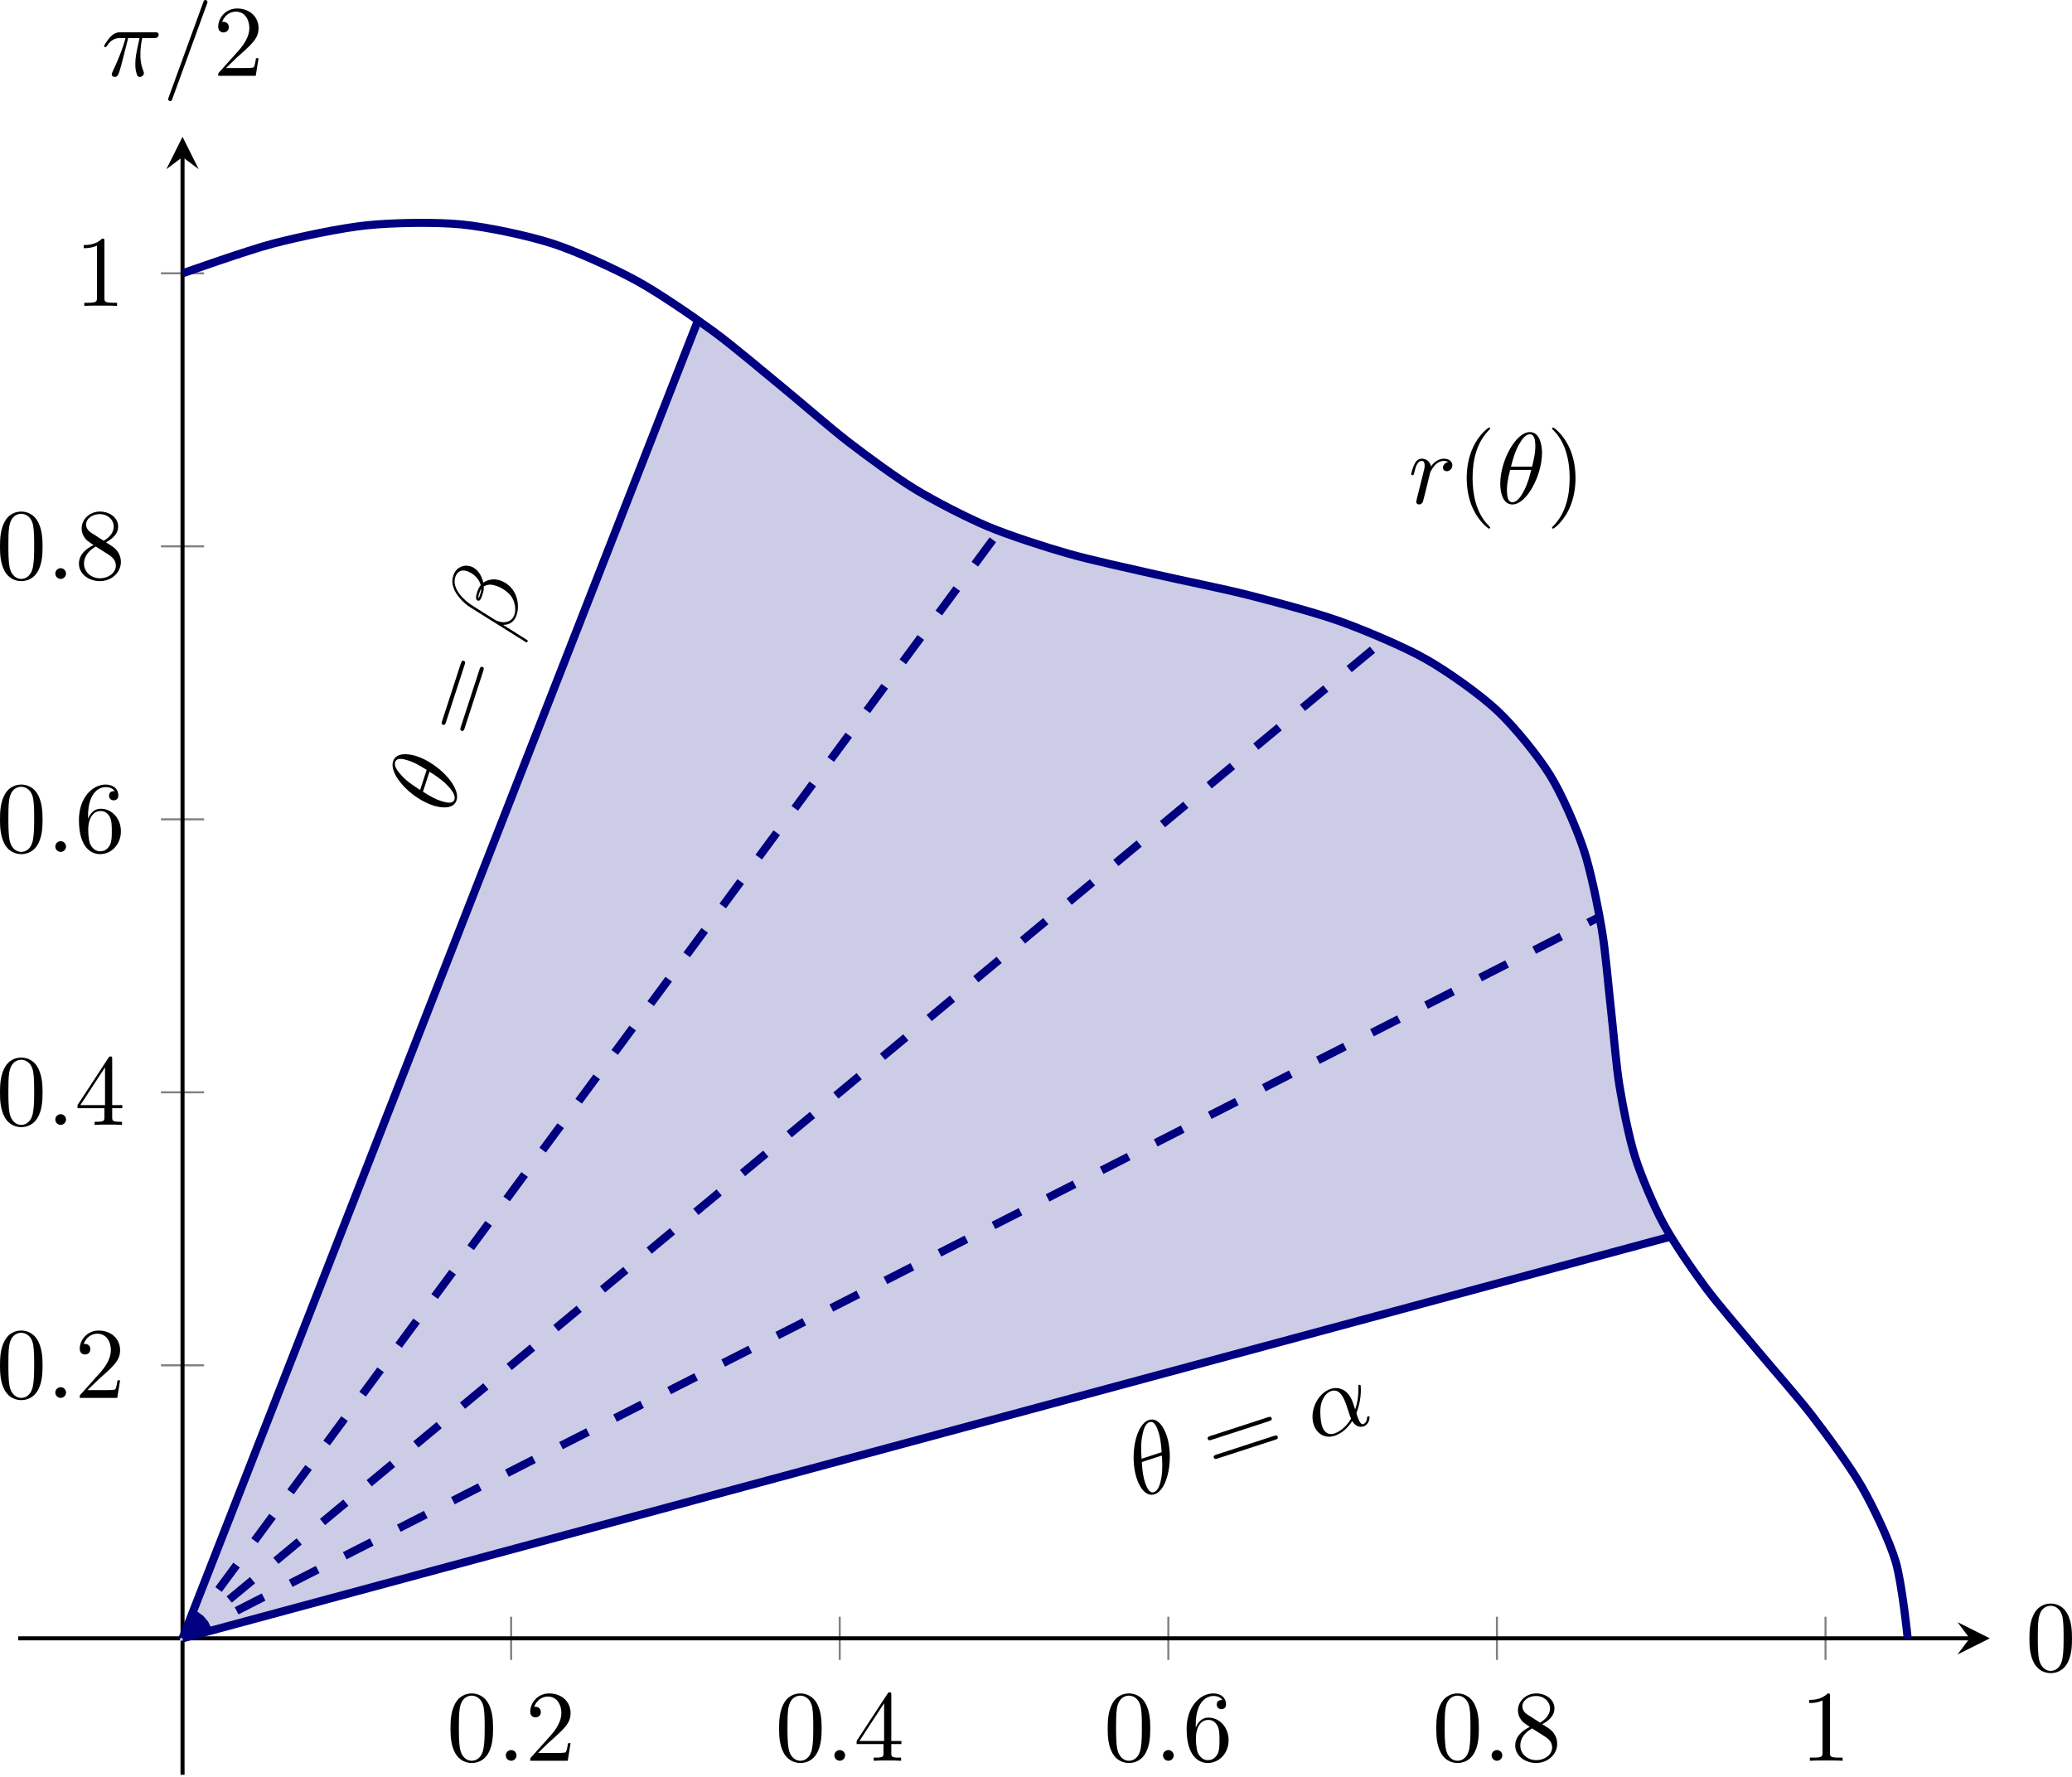 <?xml version='1.0' encoding='UTF-8'?>
<!-- This file was generated by dvisvgm 3.2.2 -->
<svg version='1.1' xmlns='http://www.w3.org/2000/svg' xmlns:xlink='http://www.w3.org/1999/xlink' width='285.834pt' height='245.11pt' viewBox='5.193 81.358 285.834 245.11'>
<defs>
<clipPath id='clip2'>
<path d='M5.508 232.992H199.782V71.594H5.508Z'/>
</clipPath>
<path id='g2-11' d='M4.752-2.351C4.752-3.915 3.826-4.403 3.088-4.403C1.724-4.403 .408-2.979 .408-1.574C.408-.648 1.006 .11 2.022 .11C2.65 .11 3.367-.12 4.125-.727C4.254-.199 4.583 .11 5.031 .11C5.559 .11 5.868-.438 5.868-.598C5.868-.667 5.808-.697 5.748-.697C5.679-.697 5.649-.667 5.619-.598C5.44-.11 5.081-.11 5.061-.11C4.752-.11 4.752-.887 4.752-1.126C4.752-1.335 4.752-1.355 4.852-1.474C5.788-2.65 5.998-3.806 5.998-3.816C5.998-3.836 5.988-3.915 5.878-3.915C5.778-3.915 5.778-3.885 5.729-3.706C5.549-3.078 5.22-2.321 4.752-1.733V-2.351ZM4.085-.986C3.208-.219 2.441-.11 2.042-.11C1.445-.11 1.146-.558 1.146-1.196C1.146-1.684 1.405-2.76 1.724-3.268C2.192-3.995 2.73-4.184 3.078-4.184C4.065-4.184 4.065-2.879 4.065-2.102C4.065-1.733 4.065-1.156 4.085-.986Z'/>
<path id='g2-12' d='M5.729-5.669C5.729-6.416 5.181-7.034 4.374-7.034C3.796-7.034 3.517-6.874 3.168-6.615C2.62-6.217 2.072-5.25 1.883-4.493L.299 1.833C.289 1.873 .339 1.933 .418 1.933S.528 1.913 .538 1.883L1.235-.867C1.425-.269 1.863 .1 2.59 .1S4.065-.249 4.513-.687C4.991-1.146 5.31-1.783 5.31-2.521C5.31-3.238 4.941-3.756 4.583-4.005C5.161-4.334 5.729-4.951 5.729-5.669ZM3.935-4.015C3.806-3.965 3.696-3.945 3.457-3.945C3.318-3.945 3.118-3.935 3.019-3.985C3.039-4.085 3.397-4.065 3.507-4.065C3.716-4.065 3.806-4.065 3.935-4.015ZM5.171-5.898C5.171-5.2 4.792-4.483 4.274-4.174C4.005-4.274 3.806-4.294 3.507-4.294C3.298-4.294 2.74-4.304 2.74-3.975C2.73-3.696 3.248-3.726 3.427-3.726C3.796-3.726 3.945-3.736 4.244-3.856C4.623-3.497 4.672-3.188 4.682-2.73C4.702-2.152 4.463-1.405 4.184-1.016C3.796-.478 3.128-.12 2.56-.12C1.803-.12 1.425-.697 1.425-1.405C1.425-1.504 1.425-1.654 1.474-1.843L2.112-4.364C2.331-5.22 3.049-6.804 4.244-6.804C4.822-6.804 5.171-6.496 5.171-5.898Z'/>
<path id='g2-18' d='M4.533-4.981C4.533-5.639 4.354-7.024 3.337-7.024C1.953-7.024 .418-4.214 .418-1.933C.418-.996 .707 .11 1.614 .11C3.019 .11 4.533-2.75 4.533-4.981ZM1.474-3.616C1.644-4.254 1.843-5.051 2.242-5.758C2.511-6.247 2.879-6.804 3.328-6.804C3.816-6.804 3.875-6.167 3.875-5.599C3.875-5.111 3.796-4.603 3.557-3.616H1.474ZM3.467-3.298C3.357-2.839 3.148-1.993 2.77-1.275C2.421-.598 2.042-.11 1.614-.11C1.285-.11 1.076-.399 1.076-1.325C1.076-1.743 1.136-2.321 1.395-3.298H3.467Z'/>
<path id='g2-25' d='M2.64-3.716H3.766C3.437-2.242 3.347-1.813 3.347-1.146C3.347-.996 3.347-.727 3.427-.389C3.527 .05 3.636 .11 3.786 .11C3.985 .11 4.194-.07 4.194-.269C4.194-.329 4.194-.349 4.134-.488C3.846-1.205 3.846-1.853 3.846-2.132C3.846-2.66 3.915-3.198 4.025-3.716H5.161C5.29-3.716 5.649-3.716 5.649-4.055C5.649-4.294 5.44-4.294 5.25-4.294H1.913C1.694-4.294 1.315-4.294 .877-3.826C.528-3.437 .269-2.979 .269-2.929C.269-2.919 .269-2.829 .389-2.829C.468-2.829 .488-2.869 .548-2.949C1.036-3.716 1.614-3.716 1.813-3.716H2.381C2.062-2.511 1.524-1.305 1.106-.399C1.026-.249 1.026-.229 1.026-.159C1.026 .03 1.186 .11 1.315 .11C1.614 .11 1.694-.169 1.813-.538C1.953-.996 1.953-1.016 2.082-1.514L2.64-3.716Z'/>
<path id='g2-58' d='M1.913-.528C1.913-.817 1.674-1.056 1.385-1.056S.857-.817 .857-.528S1.096 0 1.385 0S1.913-.239 1.913-.528Z'/>
<path id='g2-61' d='M4.374-7.093C4.423-7.223 4.423-7.263 4.423-7.273C4.423-7.382 4.334-7.472 4.224-7.472C4.154-7.472 4.085-7.442 4.055-7.382L.598 2.112C.548 2.242 .548 2.281 .548 2.291C.548 2.401 .638 2.491 .747 2.491C.877 2.491 .907 2.421 .966 2.252L4.374-7.093Z'/>
<path id='g2-114' d='M.877-.588C.847-.438 .787-.209 .787-.159C.787 .02 .927 .11 1.076 .11C1.196 .11 1.375 .03 1.445-.169C1.465-.209 1.803-1.564 1.843-1.743C1.923-2.072 2.102-2.77 2.162-3.039C2.202-3.168 2.481-3.636 2.72-3.856C2.8-3.925 3.088-4.184 3.517-4.184C3.776-4.184 3.925-4.065 3.935-4.065C3.636-4.015 3.417-3.776 3.417-3.517C3.417-3.357 3.527-3.168 3.796-3.168S4.344-3.397 4.344-3.756C4.344-4.105 4.025-4.403 3.517-4.403C2.869-4.403 2.431-3.915 2.242-3.636C2.162-4.085 1.803-4.403 1.335-4.403C.877-4.403 .687-4.015 .598-3.836C.418-3.497 .289-2.899 .289-2.869C.289-2.77 .389-2.77 .408-2.77C.508-2.77 .518-2.78 .578-2.999C.747-3.706 .946-4.184 1.305-4.184C1.474-4.184 1.614-4.105 1.614-3.726C1.614-3.517 1.584-3.407 1.455-2.889L.877-.588Z'/>
<path id='g4-40' d='M3.298 2.391C3.298 2.361 3.298 2.341 3.128 2.172C1.883 .917 1.564-.966 1.564-2.491C1.564-4.224 1.943-5.958 3.168-7.203C3.298-7.323 3.298-7.342 3.298-7.372C3.298-7.442 3.258-7.472 3.198-7.472C3.098-7.472 2.202-6.795 1.614-5.529C1.106-4.433 .986-3.328 .986-2.491C.986-1.714 1.096-.508 1.644 .618C2.242 1.843 3.098 2.491 3.198 2.491C3.258 2.491 3.298 2.461 3.298 2.391Z'/>
<path id='g4-41' d='M2.879-2.491C2.879-3.268 2.77-4.473 2.222-5.599C1.624-6.824 .767-7.472 .667-7.472C.608-7.472 .568-7.432 .568-7.372C.568-7.342 .568-7.323 .757-7.143C1.733-6.157 2.301-4.573 2.301-2.491C2.301-.787 1.933 .966 .697 2.222C.568 2.341 .568 2.361 .568 2.391C.568 2.451 .608 2.491 .667 2.491C.767 2.491 1.664 1.813 2.252 .548C2.76-.548 2.879-1.654 2.879-2.491Z'/>
<path id='g4-48' d='M4.583-3.188C4.583-3.985 4.533-4.782 4.184-5.519C3.726-6.476 2.909-6.635 2.491-6.635C1.893-6.635 1.166-6.376 .757-5.45C.438-4.762 .389-3.985 .389-3.188C.389-2.441 .428-1.544 .837-.787C1.265 .02 1.993 .219 2.481 .219C3.019 .219 3.776 .01 4.214-.936C4.533-1.624 4.583-2.401 4.583-3.188ZM2.481 0C2.092 0 1.504-.249 1.325-1.205C1.215-1.803 1.215-2.72 1.215-3.308C1.215-3.945 1.215-4.603 1.295-5.141C1.484-6.326 2.232-6.416 2.481-6.416C2.809-6.416 3.467-6.237 3.656-5.25C3.756-4.692 3.756-3.935 3.756-3.308C3.756-2.56 3.756-1.883 3.646-1.245C3.497-.299 2.929 0 2.481 0Z'/>
<path id='g4-49' d='M2.929-6.376C2.929-6.615 2.929-6.635 2.7-6.635C2.082-5.998 1.205-5.998 .887-5.998V-5.689C1.086-5.689 1.674-5.689 2.192-5.948V-.787C2.192-.428 2.162-.309 1.265-.309H.946V0C1.295-.03 2.162-.03 2.56-.03S3.826-.03 4.174 0V-.309H3.856C2.959-.309 2.929-.418 2.929-.787V-6.376Z'/>
<path id='g4-50' d='M1.265-.767L2.321-1.793C3.875-3.168 4.473-3.706 4.473-4.702C4.473-5.838 3.577-6.635 2.361-6.635C1.235-6.635 .498-5.719 .498-4.832C.498-4.274 .996-4.274 1.026-4.274C1.196-4.274 1.544-4.394 1.544-4.802C1.544-5.061 1.365-5.32 1.016-5.32C.936-5.32 .917-5.32 .887-5.31C1.116-5.958 1.654-6.326 2.232-6.326C3.138-6.326 3.567-5.519 3.567-4.702C3.567-3.905 3.068-3.118 2.521-2.501L.608-.369C.498-.259 .498-.239 .498 0H4.194L4.473-1.733H4.224C4.174-1.435 4.105-.996 4.005-.847C3.935-.767 3.278-.767 3.059-.767H1.265Z'/>
<path id='g4-52' d='M2.929-1.644V-.777C2.929-.418 2.909-.309 2.172-.309H1.963V0C2.371-.03 2.889-.03 3.308-.03S4.254-.03 4.663 0V-.309H4.453C3.716-.309 3.696-.418 3.696-.777V-1.644H4.692V-1.953H3.696V-6.486C3.696-6.685 3.696-6.745 3.537-6.745C3.447-6.745 3.417-6.745 3.337-6.625L.279-1.953V-1.644H2.929ZM2.989-1.953H.558L2.989-5.669V-1.953Z'/>
<path id='g4-54' d='M1.315-3.268V-3.507C1.315-6.027 2.55-6.386 3.059-6.386C3.298-6.386 3.716-6.326 3.935-5.988C3.786-5.988 3.387-5.988 3.387-5.539C3.387-5.23 3.626-5.081 3.846-5.081C4.005-5.081 4.304-5.171 4.304-5.559C4.304-6.157 3.866-6.635 3.039-6.635C1.763-6.635 .418-5.35 .418-3.148C.418-.488 1.574 .219 2.501 .219C3.606 .219 4.553-.717 4.553-2.032C4.553-3.298 3.666-4.254 2.56-4.254C1.883-4.254 1.514-3.746 1.315-3.268ZM2.501-.06C1.873-.06 1.574-.658 1.514-.807C1.335-1.275 1.335-2.072 1.335-2.252C1.335-3.029 1.654-4.025 2.55-4.025C2.71-4.025 3.168-4.025 3.477-3.407C3.656-3.039 3.656-2.531 3.656-2.042C3.656-1.564 3.656-1.066 3.487-.707C3.188-.11 2.73-.06 2.501-.06Z'/>
<path id='g4-56' d='M1.624-4.553C1.166-4.852 1.126-5.191 1.126-5.36C1.126-5.968 1.773-6.386 2.481-6.386C3.208-6.386 3.846-5.868 3.846-5.151C3.846-4.583 3.457-4.105 2.859-3.756L1.624-4.553ZM3.078-3.606C3.796-3.975 4.284-4.493 4.284-5.151C4.284-6.067 3.397-6.635 2.491-6.635C1.494-6.635 .687-5.898 .687-4.971C.687-4.792 .707-4.344 1.126-3.875C1.235-3.756 1.604-3.507 1.853-3.337C1.275-3.049 .418-2.491 .418-1.504C.418-.448 1.435 .219 2.481 .219C3.606 .219 4.553-.608 4.553-1.674C4.553-2.032 4.443-2.481 4.065-2.899C3.875-3.108 3.716-3.208 3.078-3.606ZM2.082-3.188L3.308-2.411C3.587-2.222 4.055-1.923 4.055-1.315C4.055-.578 3.308-.06 2.491-.06C1.634-.06 .917-.677 .917-1.504C.917-2.082 1.235-2.72 2.082-3.188Z'/>
<path id='g4-61' d='M6.844-3.258C6.994-3.258 7.183-3.258 7.183-3.457S6.994-3.656 6.854-3.656H.887C.747-3.656 .558-3.656 .558-3.457S.747-3.258 .897-3.258H6.844ZM6.854-1.325C6.994-1.325 7.183-1.325 7.183-1.524S6.994-1.724 6.844-1.724H.897C.747-1.724 .558-1.724 .558-1.524S.747-1.325 .887-1.325H6.854Z'/>
</defs>
<g id='page2' transform='matrix(1.4 0 0 1.4 0 0)'>
<path d='M54.074 221.668V217.414M86.453 221.668V217.414M118.832 221.668V217.414M151.211 221.668V217.414M183.59 221.668V217.414' stroke='#808080' fill='none' stroke-width='.199' stroke-miterlimit='10'/>
<path d='M19.57 192.641H23.82M19.57 165.742H23.82M19.57 138.844H23.82M19.57 111.945H23.82M19.57 85.043H23.82' stroke='#808080' fill='none' stroke-width='.199' stroke-miterlimit='10'/>
<path d='M5.508 219.543H197.789' stroke='#000' fill='none' stroke-width='.399' stroke-miterlimit='10'/>
<path d='M199.781 219.543L196.594 217.949L197.789 219.543L196.594 221.136'/>
<path d='M21.695 232.992V73.586' stroke='#000' fill='none' stroke-width='.399' stroke-miterlimit='10'/>
<path d='M21.695 71.594L20.102 74.785L21.695 73.586L23.289 74.785'/>
<g transform='matrix(1 0 0 1 36.697 .553)'>
<use x='11.013' y='231.054' xlink:href='#g4-48'/>
<use x='15.995' y='231.054' xlink:href='#g2-58'/>
<use x='18.762' y='231.054' xlink:href='#g4-50'/>
</g>
<g transform='matrix(1 0 0 1 69.076 .553)'>
<use x='11.013' y='231.054' xlink:href='#g4-48'/>
<use x='15.995' y='231.054' xlink:href='#g2-58'/>
<use x='18.762' y='231.054' xlink:href='#g4-52'/>
</g>
<g transform='matrix(1 0 0 1 101.455 .553)'>
<use x='11.013' y='231.054' xlink:href='#g4-48'/>
<use x='15.995' y='231.054' xlink:href='#g2-58'/>
<use x='18.762' y='231.054' xlink:href='#g4-54'/>
</g>
<g transform='matrix(1 0 0 1 133.834 .553)'>
<use x='11.013' y='231.054' xlink:href='#g4-48'/>
<use x='15.995' y='231.054' xlink:href='#g2-58'/>
<use x='18.762' y='231.054' xlink:href='#g4-56'/>
</g>
<g transform='matrix(1 0 0 1 170.087 .553)'>
<use x='11.013' y='231.054' xlink:href='#g4-49'/>
</g>
<g transform='matrix(1 0 0 1 -7.693 -35.202)'>
<use x='11.013' y='231.054' xlink:href='#g4-48'/>
<use x='15.995' y='231.054' xlink:href='#g2-58'/>
<use x='18.762' y='231.054' xlink:href='#g4-50'/>
</g>
<g transform='matrix(1 0 0 1 -7.693 -62.101)'>
<use x='11.013' y='231.054' xlink:href='#g4-48'/>
<use x='15.995' y='231.054' xlink:href='#g2-58'/>
<use x='18.762' y='231.054' xlink:href='#g4-52'/>
</g>
<g transform='matrix(1 0 0 1 -7.693 -89)'>
<use x='11.013' y='231.054' xlink:href='#g4-48'/>
<use x='15.995' y='231.054' xlink:href='#g2-58'/>
<use x='18.762' y='231.054' xlink:href='#g4-54'/>
</g>
<g transform='matrix(1 0 0 1 -7.693 -115.9)'>
<use x='11.013' y='231.054' xlink:href='#g4-48'/>
<use x='15.995' y='231.054' xlink:href='#g2-58'/>
<use x='18.762' y='231.054' xlink:href='#g4-56'/>
</g>
<g transform='matrix(1 0 0 1 .056 -142.799)'>
<use x='11.013' y='231.054' xlink:href='#g4-49'/>
</g>
<path d='M168.348 179.957C168.348 179.957 166.832 177.211 166.348 176.129C165.86 175.047 165.196 173.289 164.84 172.16C164.489 171.031 164.032 169.184 163.786 168.004C163.543 166.824 163.25 164.883 163.082 163.649C162.918 162.41 162.723 160.383 162.59 159.102C162.457 157.82 162.282 155.723 162.133 154.41C161.989 153.098 161.747 150.965 161.536 149.644C161.325 148.324 160.938 146.195 160.614 144.891C160.293 143.59 159.688 141.512 159.215 140.258C158.747 139.004 157.875 137.035 157.231 135.859C156.586 134.684 155.407 132.859 154.579 131.785C153.747 130.715 152.258 129.078 151.239 128.129C150.223 127.18 148.434 125.758 147.247 124.941C146.059 124.125 144.016 122.926 142.684 122.246C141.352 121.563 139.094 120.582 137.653 120.023C136.215 119.469 133.809 118.684 132.301 118.23C130.793 117.777 128.317 117.141 126.782 116.762C125.25 116.383 122.766 115.844 121.247 115.508C119.723 115.168 117.297 114.668 115.821 114.332C114.348 114 112.016 113.469 110.61 113.102C109.2 112.734 107 112.121 105.672 111.688C104.344 111.258 102.289 110.508 101.043 109.988C99.797 109.465 97.871 108.555 96.695 107.93C95.523 107.309 93.703 106.219 92.586 105.492C91.465 104.766 89.719 103.508 88.633 102.688C87.543 101.867 85.824 100.469 84.742 99.578C83.656 98.688 81.922 97.199 80.816 96.273C79.707 95.348 77.914 93.832 76.758 92.914C75.605 91.996 72.496 89.656 72.496 89.656L21.695 219.543Z' fill='#cccce6' clip-path='url(#clip2)'/>
<path d='M168.348 179.957C168.348 179.957 166.832 177.211 166.348 176.129C165.86 175.047 165.196 173.289 164.84 172.16C164.489 171.031 164.032 169.184 163.786 168.004C163.543 166.824 163.25 164.883 163.082 163.649C162.918 162.41 162.723 160.383 162.59 159.102C162.457 157.82 162.282 155.723 162.133 154.41C161.989 153.098 161.747 150.965 161.536 149.644C161.325 148.324 160.938 146.195 160.614 144.891C160.293 143.59 159.688 141.512 159.215 140.258C158.747 139.004 157.875 137.035 157.231 135.859C156.586 134.684 155.407 132.859 154.579 131.785C153.747 130.715 152.258 129.078 151.239 128.129C150.223 127.18 148.434 125.758 147.247 124.941C146.059 124.125 144.016 122.926 142.684 122.246C141.352 121.563 139.094 120.582 137.653 120.023C136.215 119.469 133.809 118.684 132.301 118.23C130.793 117.777 128.317 117.141 126.782 116.762C125.25 116.383 122.766 115.844 121.247 115.508C119.723 115.168 117.297 114.668 115.821 114.332C114.348 114 112.016 113.469 110.61 113.102C109.2 112.734 107 112.121 105.672 111.688C104.344 111.258 102.289 110.508 101.043 109.988C99.797 109.465 97.871 108.555 96.695 107.93C95.523 107.309 93.703 106.219 92.586 105.492C91.465 104.766 89.719 103.508 88.633 102.688C87.543 101.867 85.824 100.469 84.742 99.578C83.656 98.688 81.922 97.199 80.816 96.273C79.707 95.348 77.914 93.832 76.758 92.914C75.605 91.996 72.496 89.656 72.496 89.656L21.695 219.543Z' stroke='#cccce6' fill='none' stroke-width='.399' stroke-miterlimit='10' clip-path='url(#clip2)'/>
<path d='M191.688 219.543C191.688 219.543 191.118 214.016 190.489 211.941S188.289 206.574 187.153 204.594C186.02 202.613 183.743 199.531 182.317 197.668S178.34 192.934 176.872 191.168C175.403 189.399 173.02 186.664 171.739 184.934C170.454 183.203 168.579 180.469 167.622 178.699C166.664 176.926 165.438 174.043 164.84 172.16C164.239 170.277 163.622 167.149 163.289 165.121C162.957 163.094 162.688 159.699 162.446 157.551C162.2 155.402 161.911 151.828 161.536 149.641S160.454 143.891 159.747 141.785C159.036 139.676 157.606 136.356 156.426 134.461C155.243 132.566 152.926 129.707 151.239 128.129C149.551 126.551 146.391 124.301 144.262 123.09C142.133 121.875 138.317 120.266 135.895 119.387C133.469 118.508 129.321 117.41 126.782 116.762C124.247 116.113 120.086 115.289 117.61 114.719C115.133 114.152 111.227 113.309 108.93 112.652C106.629 111.996 103.125 110.863 101.043 109.988C98.961 109.113 95.836 107.5 93.934 106.348C92.027 105.195 89.152 103.074 87.332 101.676C85.512 100.277 82.672 97.793 80.816 96.273C78.957 94.754 75.941 92.18 73.941 90.719C71.945 89.262 68.602 86.957 66.406 85.758C64.207 84.563 60.5 82.863 58.113 82.098C55.723 81.328 51.711 80.477 49.187 80.227C46.664 79.98 42.492 80.047 39.922 80.305C37.352 80.566 33.195 81.445 30.668 82.102C28.137 82.758 21.695 85.047 21.695 85.047' stroke='#000080' fill='none' stroke-width='.797' stroke-miterlimit='10' clip-path='url(#clip2)'/>
<path d='M21.695 219.543L168.344 179.957' stroke='#000080' fill='none' stroke-width='.797' stroke-miterlimit='10' clip-path='url(#clip2)'/>
<g transform='matrix(.951 -.309 .309 .951 34.042 -10.588)'>
<use x='11.013' y='231.054' xlink:href='#g2-18'/>
<use x='18.734' y='231.054' xlink:href='#g4-61'/>
<use x='29.25' y='231.054' xlink:href='#g2-11'/>
</g>
<path d='M21.695 219.543L72.496 89.652' stroke='#000080' fill='none' stroke-width='.797' stroke-miterlimit='10' clip-path='url(#clip2)'/>
<g transform='matrix(.309 -.951 .951 .309 -175.044 77.547)'>
<use x='11.013' y='231.054' xlink:href='#g2-18'/>
<use x='18.734' y='231.054' xlink:href='#g4-61'/>
<use x='29.25' y='231.054' xlink:href='#g2-12'/>
</g>
<path d='M21.695 219.543L161.344 148.445M21.695 219.543L140.219 121.074M21.695 219.543L102.172 110.441' stroke='#000080' fill='none' stroke-width='.797' stroke-miterlimit='10' stroke-dasharray='2.989 2.989' clip-path='url(#clip2)'/>
<g transform='matrix(1 0 0 1 131.462 -123.344)'>
<use x='11.013' y='231.054' xlink:href='#g2-114'/>
<use x='15.785' y='231.054' xlink:href='#g4-40'/>
<use x='19.659' y='231.054' xlink:href='#g2-18'/>
<use x='24.613' y='231.054' xlink:href='#g4-41'/>
</g>
<g transform='matrix(1 0 0 1 197.786 -10.239)'>
<use x='5.507' y='232.991' xlink:href='#g4-48'/>
</g>
<g transform='matrix(1 0 0 1 8.189 -167.406)'>
<use x='5.507' y='232.991' xlink:href='#g2-25'/>
<use x='11.543' y='232.991' xlink:href='#g2-61'/>
<use x='16.524' y='232.991' xlink:href='#g4-50'/>
</g>
</g>
</svg>